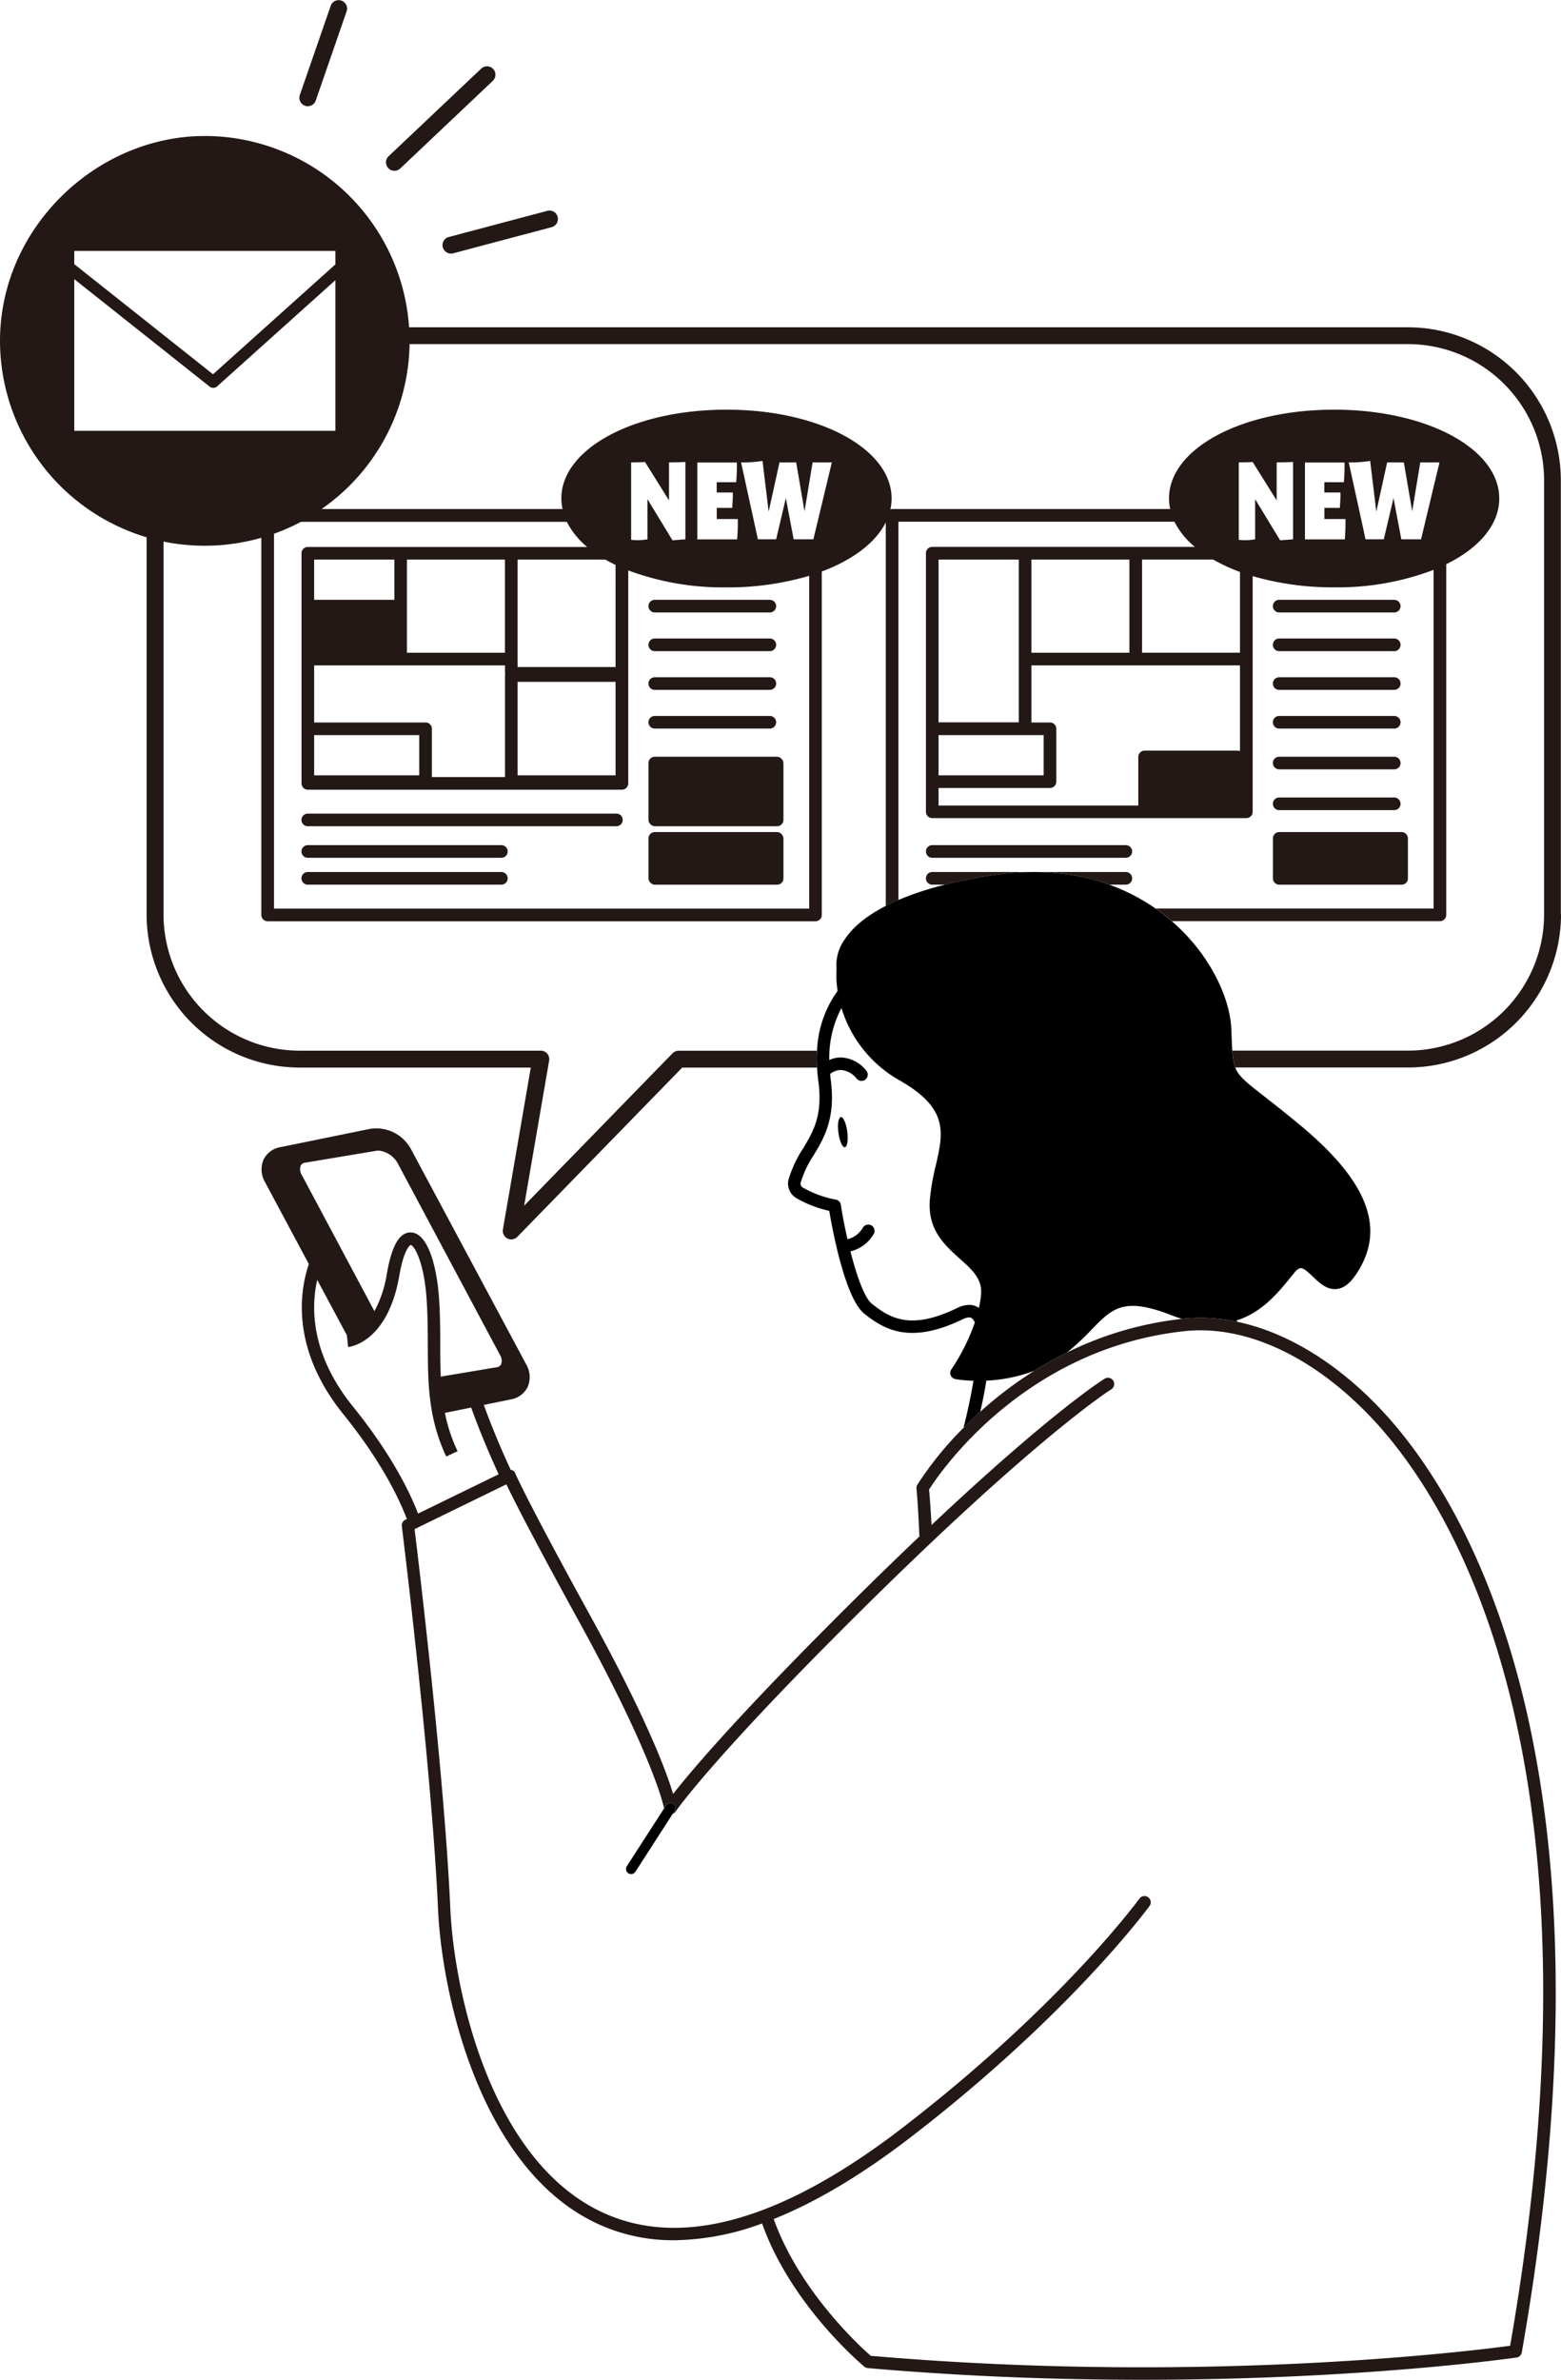 <svg xmlns="http://www.w3.org/2000/svg" width="284.17" height="433.036" viewBox="0 0 284.17 433.036"><g transform="translate(-238.79 -80.154)"><path d="M522.93,246.57V167.55a27.873,27.873,0,0,0-27.84-27.84H313.26a37.313,37.313,0,0,0-37.19-34.81c-19.73,0-37.28,16.72-37.28,37.28a37.347,37.347,0,0,0,26.69,35.74v68.65a27.873,27.873,0,0,0,27.84,27.84h42.1l-5.08,29.47a1.55,1.55,0,0,0,.82,1.63,1.538,1.538,0,0,0,1.8-.29l30.02-30.8h24.54a28.56,28.56,0,0,1,0-3.07H362.33a1.569,1.569,0,0,0-1.1.46l-27.02,27.73,4.55-26.4a1.542,1.542,0,0,0-1.51-1.8H293.33a24.8,24.8,0,0,1-24.77-24.77V178.7a37.341,37.341,0,0,0,17.8-.69v68.63a1.15,1.15,0,0,0,1.15,1.15h99.73a1.15,1.15,0,0,0,1.15-1.15V184.15c5.64-2.11,9.81-5.25,11.65-8.95V245c.71-.36,1.48-.72,2.3-1.08V175.09h50.25a14.218,14.218,0,0,0,3.72,4.58H408.5a1.15,1.15,0,0,0-1.15,1.15v47.05a1.144,1.144,0,0,0,1.15,1.15h57.18a1.15,1.15,0,0,0,1.15-1.15V184.99a52.218,52.218,0,0,0,14.83,2.04,49.223,49.223,0,0,0,18.11-3.18v61.62h-50.6c.78.54,1.51,1.09,2.17,1.63.27.22.52.45.78.67h48.8a1.15,1.15,0,0,0,1.15-1.15v-63.8c5.96-2.93,9.65-7.17,9.65-11.96,0-9.06-13.2-16.16-30.06-16.16s-30.06,7.1-30.06,16.16a9.487,9.487,0,0,0,.21,1.92H401.2a1.134,1.134,0,0,0-.32.06,9.385,9.385,0,0,0,.22-1.98c0-9.06-13.2-16.16-30.06-16.16s-30.06,7.1-30.06,16.16a9.487,9.487,0,0,0,.21,1.92H297.33a37.251,37.251,0,0,0,16.02-30.01H495.11a24.8,24.8,0,0,1,24.77,24.77v79.02a24.8,24.8,0,0,1-24.77,24.77H463.13a9.971,9.971,0,0,0,.54,3.07h31.45a27.873,27.873,0,0,0,27.84-27.84Zm-58.4-29.73a1.2,1.2,0,0,0-.47-.1h-16.9a1.15,1.15,0,0,0-1.15,1.15v8.84H409.65v-3.19h20.28a1.15,1.15,0,0,0,1.15-1.15v-9.62a1.144,1.144,0,0,0-1.15-1.15h-3.38V201.23h37.97v15.61Zm-20.14-34.86v16.95H426.55V181.98Zm-34.74,31.94h19.13v7.32H409.65Zm14.6-13.84v11.51h-14.6V181.98h14.6Zm40.28-1.16H446.69V181.97h12.94a32.99,32.99,0,0,0,4.89,2.26v14.69Zm6.67-30.91v-3.72c1.51,0,2.58-.05,2.98-.08v14.08l-2.35.18-4.55-7.48v7.3a10.336,10.336,0,0,1-2.98.09V164.29c1.15,0,2.11-.04,2.53-.07l4.37,6.99v-3.2Zm26.29,10.28h-3.6l-1.42-7.5-1.77,7.5h-3.32l-3.06-13.99a21.885,21.885,0,0,0,3.9-.28l1.12,9.24,1.97-8.96h3.04l1.52,8.89,1.47-8.89h3.5l-3.36,13.99ZM483.42,167.9h-3.54v1.87h2.92c.06.9-.06,1.87-.09,2.8h-2.82v2.03h3.83a35.541,35.541,0,0,1-.12,3.7h-7.25V164.31h7.2a33.659,33.659,0,0,1-.12,3.6Zm-122.84.11v-3.72c1.51,0,2.58-.05,2.98-.08v14.08l-2.35.18-4.55-7.48v7.3a10.336,10.336,0,0,1-2.98.09V164.29c1.15,0,2.11-.04,2.53-.07l4.37,6.99v-3.2Zm26.29,10.28h-3.6l-1.42-7.5-1.77,7.5h-3.32L373.7,164.3a21.885,21.885,0,0,0,3.9-.28l1.12,9.24,1.97-8.96h3.04l1.52,8.89,1.47-8.89h3.5l-3.36,13.99ZM372.8,167.9h-3.54v1.87h2.92c.06.9-.06,1.87-.09,2.8h-2.82v2.03h3.83a35.541,35.541,0,0,1-.12,3.7h-7.25V164.31h7.2a33.659,33.659,0,0,1-.12,3.6Zm-55.39,53.65v-8.78a1.15,1.15,0,0,0-1.15-1.15H295.98V201.23h34.74v1.46a.52.52,0,0,1,0,.4v18.47h-13.3Zm13.3-39.57v16.95H312.87V181.98Zm-15.6,39.26H295.98v-7.32h19.13Zm35.74-17.01v17.01H333.01V204.23ZM310.58,189.3h-14.6v-7.32h14.6Zm40.27,12.23H333.01V181.98h16c.59.34,1.2.66,1.84.97Zm-5.16-21.85H294.83a1.15,1.15,0,0,0-1.15,1.15V222.7a1.15,1.15,0,0,0,1.15,1.15h57.18a1.15,1.15,0,0,0,1.15-1.15V183.95a49.582,49.582,0,0,0,17.88,3.09,52.17,52.17,0,0,0,15.06-2.11v60.56H288.67V177.28a38.377,38.377,0,0,0,4.9-2.17h48.41a14.218,14.218,0,0,0,3.72,4.58Zm-45.84-51.42-22.28,20-25.26-20.04v-2.41h47.54Zm-47.54,2.69,24.64,19.55a1.081,1.081,0,0,0,.66.23,1.068,1.068,0,0,0,.71-.27l21.53-19.33v27.42H252.31v-27.6Z" fill="#231815"/><path d="M408.5,236.24h35.24a1.15,1.15,0,1,0,0-2.3H408.5a1.15,1.15,0,1,0,0,2.3Z" fill="#231815"/><path d="M444.89,239.98a1.144,1.144,0,0,0-1.15-1.15H408.5a1.15,1.15,0,0,0,0,2.3h2.32c2.29-.58,4.84-1.11,7.7-1.58,9.12-1.5,16.45-.48,22.2,1.58h3.02a1.15,1.15,0,0,0,1.15-1.15Z" fill="#231815"/><path d="M471.66,191.6H492.6a1.15,1.15,0,0,0,0-2.3H471.66a1.15,1.15,0,1,0,0,2.3Z" fill="#231815"/><path d="M471.66,198.64H492.6a1.15,1.15,0,0,0,0-2.3H471.66a1.15,1.15,0,0,0,0,2.3Z" fill="#231815"/><path d="M471.66,205.69H492.6a1.15,1.15,0,0,0,0-2.3H471.66a1.15,1.15,0,1,0,0,2.3Z" fill="#231815"/><path d="M471.66,212.73H492.6a1.15,1.15,0,0,0,0-2.3H471.66a1.15,1.15,0,1,0,0,2.3Z" fill="#231815"/><path d="M471.66,220.15H492.6a1.15,1.15,0,0,0,0-2.3H471.66a1.15,1.15,0,1,0,0,2.3Z" fill="#231815"/><path d="M471.66,227.57H492.6a1.15,1.15,0,0,0,0-2.3H471.66a1.15,1.15,0,1,0,0,2.3Z" fill="#231815"/><path d="M471.67,231.56h22.27a1.157,1.157,0,0,1,1.15,1.15v7.28a1.15,1.15,0,0,1-1.15,1.15H471.67a1.157,1.157,0,0,1-1.15-1.15v-7.28A1.15,1.15,0,0,1,471.67,231.56Z" fill="#231815"/><path d="M294.82,230.5H351a1.15,1.15,0,0,0,0-2.3H294.82a1.15,1.15,0,0,0,0,2.3Z" fill="#231815"/><path d="M294.82,236.24h35.24a1.15,1.15,0,0,0,0-2.3H294.82a1.15,1.15,0,0,0,0,2.3Z" fill="#231815"/><path d="M330.06,238.83H294.82a1.15,1.15,0,1,0,0,2.3h35.24a1.15,1.15,0,1,0,0-2.3Z" fill="#231815"/><path d="M357.99,191.6h20.94a1.15,1.15,0,1,0,0-2.3H357.99a1.15,1.15,0,1,0,0,2.3Z" fill="#231815"/><path d="M357.99,198.64h20.94a1.15,1.15,0,1,0,0-2.3H357.99a1.15,1.15,0,0,0,0,2.3Z" fill="#231815"/><path d="M357.99,205.69h20.94a1.15,1.15,0,1,0,0-2.3H357.99a1.15,1.15,0,1,0,0,2.3Z" fill="#231815"/><path d="M357.99,212.73h20.94a1.15,1.15,0,1,0,0-2.3H357.99a1.15,1.15,0,1,0,0,2.3Z" fill="#231815"/><rect width="24.57" height="12.65" rx="1.15" transform="translate(356.84 217.85)" fill="#231815"/><rect width="24.57" height="9.58" rx="1.15" transform="translate(356.84 231.56)" fill="#231815"/><path d="M294.32,99.4a1.492,1.492,0,0,0,.5.08,1.535,1.535,0,0,0,1.45-1.03l5.63-16.26a1.534,1.534,0,0,0-2.9-1l-5.63,16.26A1.533,1.533,0,0,0,294.32,99.4Z" fill="#231815"/><path d="M310.6,111.23a1.508,1.508,0,0,0,1.05-.42L328.5,94.87a1.535,1.535,0,1,0-2.11-2.23l-16.85,15.94a1.535,1.535,0,0,0,1.05,2.65Z" fill="#231815"/><path d="M319.41,125.16a1.525,1.525,0,0,0,1.48,1.14,1.737,1.737,0,0,0,.39-.05l17.9-4.75a1.537,1.537,0,1,0-.79-2.97l-17.9,4.75a1.536,1.536,0,0,0-1.09,1.88Z" fill="#231815"/><path d="M391.86,283.42c-.44.06-.64,1.34-.44,2.85s.73,2.7,1.17,2.64.64-1.34.44-2.85S392.3,283.36,391.86,283.42Z"/><path d="M463.11,271.34c-.04-.7-.07-1.49-.11-2.44l-.06-1.54c-.21-5.35-3.65-13.37-10.83-19.58-.26-.23-.51-.45-.78-.67-.66-.54-1.39-1.09-2.17-1.63a36.153,36.153,0,0,0-8.44-4.35c-5.75-2.06-13.08-3.08-22.2-1.58-2.86.47-5.41,1-7.7,1.58a56.935,56.935,0,0,0-8.48,2.79c-.83.35-1.59.71-2.3,1.08-3.97,2.03-6.18,4.17-7.4,5.99a7.97,7.97,0,0,0-1.56,5.48,18.392,18.392,0,0,0,.19,4,19.8,19.8,0,0,0-3.74,10.86,24.169,24.169,0,0,0,0,3.07c.04.76.11,1.55.22,2.37.87,6.34-.91,9.28-2.78,12.39a21.092,21.092,0,0,0-2.62,5.59,3.07,3.07,0,0,0,1.46,3.45,21.336,21.336,0,0,0,5.94,2.29c.59,3.52,2.9,15.93,6.38,18.71,3.65,2.91,8.34,5.63,17.87,1.03.82-.4,1.42-.45,1.75-.17a1.966,1.966,0,0,1,.5.75,37.12,37.12,0,0,1-4.26,8.51,1.123,1.123,0,0,0-.13,1.09,1.149,1.149,0,0,0,.85.69,23.8,23.8,0,0,0,3.29.3c-.44,2.71-1.07,5.65-1.81,8.57.94-.95,1.96-1.93,3.05-2.92.41-1.79.8-3.73,1.11-5.67a28.276,28.276,0,0,0,8.73-1.79,66.324,66.324,0,0,1,5.91-3.31c.12-.09.23-.17.35-.27a45.361,45.361,0,0,0,4.17-3.92c3.76-3.87,5.83-6.01,14.51-2.62.67.26,1.31.48,1.94.67a1.659,1.659,0,0,0,.22-.03,31.457,31.457,0,0,1,9.91.58c-.08-.08-.15-.17-.23-.25,4.67-1.44,7.64-5.1,9.91-7.9l.73-.89a1.875,1.875,0,0,1,1.03-.74c.59-.06,1.47.8,2.25,1.54,1.2,1.14,2.56,2.45,4.34,2.26,1.23-.13,2.35-.95,3.43-2.52,5.64-8.21,2.47-16.85-9.97-27.21-2.79-2.32-4.94-4-6.67-5.35-3.22-2.51-4.61-3.6-5.25-5.22a10.28,10.28,0,0,1-.54-3.07Zm-65.57,46.09c-1.41-1.13-2.82-5.2-3.93-9.57a6.7,6.7,0,0,0,4.24-3.18,1.141,1.141,0,1,0-2.02-1.06,4.482,4.482,0,0,1-2.76,2.03c-.51-2.24-.93-4.45-1.21-6.27a1.126,1.126,0,0,0-.91-.94,19.049,19.049,0,0,1-6.01-2.19.812.812,0,0,1-.39-.9,18.855,18.855,0,0,1,2.37-5c1.9-3.16,4.06-6.75,3.08-13.88-.04-.31-.06-.6-.09-.9a3.347,3.347,0,0,1,1.99-.72,4.1,4.1,0,0,1,2.87,1.61,1.141,1.141,0,0,0,1.61.09,1.13,1.13,0,0,0,.08-1.61,6.226,6.226,0,0,0-4.57-2.37h-.03a5.036,5.036,0,0,0-2.1.47,19.286,19.286,0,0,1,2.21-9.46,22.766,22.766,0,0,0,10.84,13.31c8.68,5.06,7.7,9.37,6.34,15.32a40.936,40.936,0,0,0-1.1,6.41c-.36,5.34,2.73,8.12,5.45,10.56,2.32,2.08,4.16,3.73,3.88,6.6a18.88,18.88,0,0,1-.39,2.37,3.027,3.027,0,0,0-1.77-.55,5.043,5.043,0,0,0-2.21.58c-8.35,4.03-12.08,1.94-15.46-.76Z"/><path d="M454.18,320.11a1.659,1.659,0,0,0-.22.03,62.723,62.723,0,0,0-20.97,6.14,64.947,64.947,0,0,0-5.91,3.31,70.605,70.605,0,0,0-9.84,7.46c-1.1.99-2.11,1.97-3.05,2.92a61.593,61.593,0,0,0-8.41,10.37,1.115,1.115,0,0,0-.15.69c.01.15.32,3.41.53,8.71-5.15,4.89-10.95,10.55-17.46,17.11-17.07,17.19-24.56,26.14-27.37,29.74-1.26-4.19-4.91-13.96-15.21-32.66-11.23-20.39-13.51-25.61-13.53-25.66a.938.938,0,0,0-.83-.65c-1.53-3.32-3.3-7.43-4.9-11.82l4.95-1.01h0a4.148,4.148,0,0,0,3.04-2.26,4.551,4.551,0,0,0-.26-4.09l-21.03-39.27a7.192,7.192,0,0,0-7.37-3.61l-16.38,3.34a4.166,4.166,0,0,0-3.04,2.26,4.551,4.551,0,0,0,.26,4.09l7.98,14.91a24.956,24.956,0,0,0-.96,3.92c-.88,5.49-.34,14,7.22,23.38,6.49,8.05,9.85,14.58,11.59,19.1l-.29.14a1.129,1.129,0,0,0-.63,1.16c.05.44,5.44,43.81,6.59,69.69.69,15.44,7.63,47.28,28.98,57.22a32.721,32.721,0,0,0,14.02,3.03,47.362,47.362,0,0,0,15.99-3.06c5.24,14.77,17.96,25.51,18.62,26.06a1.138,1.138,0,0,0,.63.26c17.91,1.56,34.82,2.13,49.95,2.13,40.16,0,67.77-4,68.15-4.05a1.136,1.136,0,0,0,.95-.93c19.26-109.54-11.36-156.32-25.42-171.35-8.12-8.68-17.32-14.26-26.3-16.17a31.457,31.457,0,0,0-9.91-.58Zm-92.86,88.27a.934.934,0,0,1,.28,1.28l-.35.55a1.151,1.151,0,0,0,.52-.41c.06-.08,5.79-8.45,28.53-31.34,35.9-36.14,50.66-45.42,50.81-45.51a1.141,1.141,0,0,0-1.2-1.94c-.47.29-9.7,6.08-31.54,26.64-.17-3.25-.36-5.52-.45-6.45,1.84-2.91,17.17-25.66,46.5-28.82,11.15-1.2,23.64,4.65,34.3,16.04,13.79,14.74,43.77,60.64,24.98,168.58-6.83.92-55.85,7.06-116.4,1.83-1.86-1.63-12.97-11.74-17.66-24.89q11.535-4.62,24.71-14.71c29.31-22.51,43.56-42.07,43.71-42.26a1.139,1.139,0,0,0-1.85-1.33c-.14.19-14.23,19.5-43.25,41.79-21.88,16.8-40.22,21.95-54.52,15.29-20.36-9.48-27-40.29-27.67-55.26-1.07-24.01-5.76-62.97-6.51-69.06l16.71-8.15c1.12,2.35,4.46,9.02,13.13,24.78,13.96,25.37,15.56,34.13,15.57,34.13v.04l.35-.55a.925.925,0,0,1,1.28-.28Zm-65.05-93.94c.08-.47.17-.93.27-1.39l5.4,10.08.11,1.01.11,1.13c.29-.03,7.2-.81,9.32-12.98.89-5.14,2.07-5.6,2.07-5.6.64.07,2.43,3.07,2.89,9.72.21,3.02.22,5.83.23,8.56.02,6.8.05,13.22,3.36,20.22l2.06-.97a29.662,29.662,0,0,1-2.31-6.97l4.78-.97c1.63,4.51,3.44,8.73,5.01,12.14l-14.67,7.15c-1.84-4.72-5.31-11.36-11.89-19.52-7.04-8.73-7.55-16.56-6.74-21.6Zm22.67,10.52c-.01-2.76-.02-5.62-.24-8.71-.37-5.36-1.92-11.67-5.05-11.83-2.1-.12-3.54,2.34-4.43,7.48a21.148,21.148,0,0,1-2.27,6.84l-13.19-24.72a2.023,2.023,0,0,1-.23-1.77,1.009,1.009,0,0,1,.82-.53l12.99-2.17a1.954,1.954,0,0,1,.34-.03,4.484,4.484,0,0,1,3.52,2.33l18.58,34.8a2.023,2.023,0,0,1,.23,1.77,1.009,1.009,0,0,1-.82.53l-10.16,1.7c-.08-1.85-.09-3.73-.1-5.69Z" fill="#231815"/><path d="M303.08,325.26v0Z" fill="#231815"/><path d="M360.04,408.66l-.35.55-6.79,10.53a.925.925,0,0,0,.28,1.28.925.925,0,0,0,1.28-.27l6.79-10.54.35-.55a.926.926,0,0,0-1.56-1Z"/></g></svg>